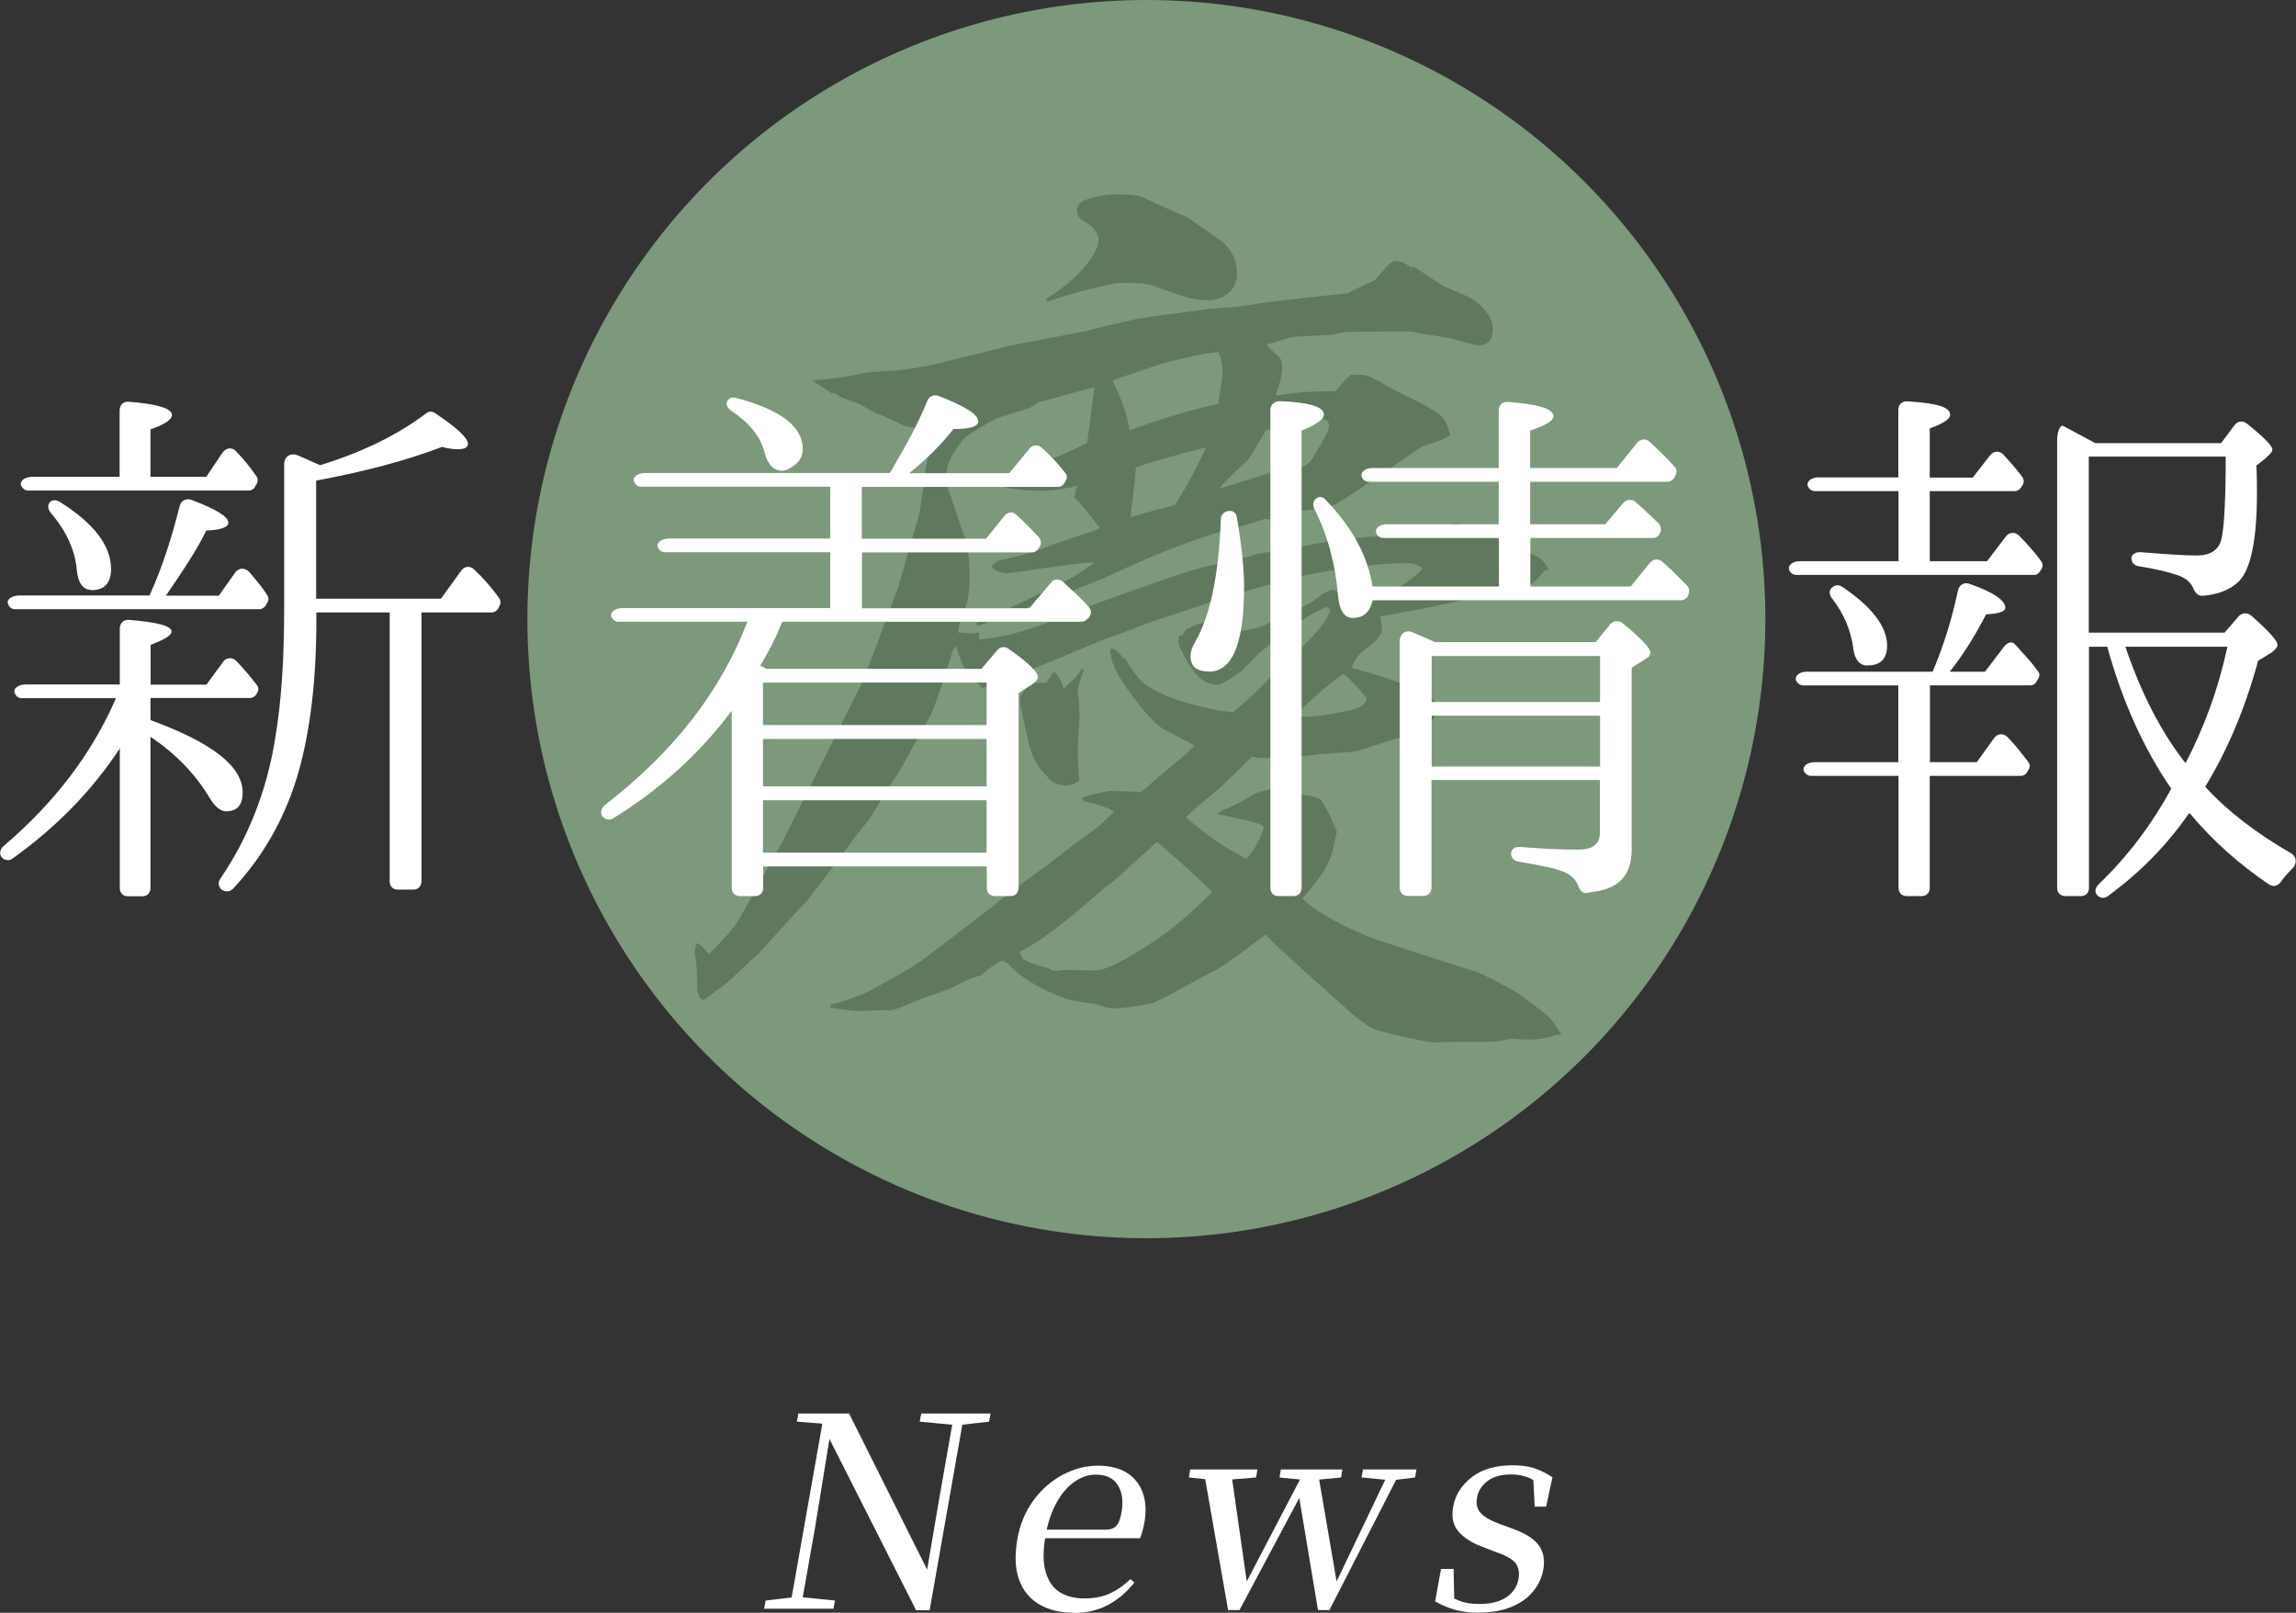 <?xml version="1.0" encoding="UTF-8"?><svg id="_レイヤー_2" xmlns="http://www.w3.org/2000/svg" viewBox="0 0 120.55 84.66"><rect x="0" y="0" width="120.55" height="84.66" fill="#333333" stroke="none"/><defs><style>.cls-1{fill:#7c997b;}.cls-2{fill:#fff;}.cls-3{fill:#60785e;}</style></defs><g id="_レイヤー_1-2"><g id="_楕円形_1"><circle class="cls-1" cx="60.19" cy="32.5" r="32.5"/></g><path class="cls-3" d="M74.23,14l.71.46c.69.47,1.05.69,1.1.66l1,.44c.44.2.81.53,1.12,1,.15.23.22.46.22.71,0,.57-.25.86-.76.86-.1,0-.61-.13-1.54-.39l-1.42-.22c-.36-.08-.56-.12-.61-.12h-1.05l-2.32.02-.73.15-1.83.1c-.08-.03-.62.11-1.61.42.11.16.29.34.54.54.18.15.27.33.27.56,0,.42-.11.95-.34,1.56h.17c.85-.15,1.84-.22,2.98-.22.28-.37.55-.66.81-.86.28,0,.5,0,.66.02.21,0,.7.24,1.47.71.13.08.47.25,1.03.51.7.34,1.21.64,1.54.9.21.18.38.53.51,1.05-.32.18-.83.38-1.51.59-2.67,1.84-4.17,2.84-4.5,3.01-.34.15-.89.26-1.64.34-.34.03-.59.08-.75.15-.15.07-.35.21-.57.44-.41-.1-.66-.15-.76-.15-.03,0-.39.11-1.08.34-1.94.44-4.34,1.34-7.21,2.69-.34.15-.82.34-1.44.59-.8.34-1.33.55-1.59.63-.39.13-1.06.37-2,.71-.68.26-1.28.48-1.78.66l-.07-.15c.38-.18.97-.45,1.79-.81.23-.1,1.13-.53,2.71-1.29.59-.29,1.16-.65,1.71-1.08h-.32c-1.06.11-2.16.26-3.3.44-.57.08-.9.12-1,.12-.08,0-.21-.02-.39-.07-.24-.11-.37-.2-.37-.27,0-.08.11-.19.34-.32,1.01-.21,1.85-.45,2.52-.71.68-.26,1.54-.55,2.57-.88l.24-.12c-.49-.67-.94-1.21-1.34-1.61l.07-.37.1-.25c-.7.18-1.3.27-1.81.27-1.48,0-2.35-.17-2.62-.51,1.03-.46,1.99-.82,2.88-1.1.55-.18,1.24-.48,2.05-.9l.39-2.93c-.6.16-1.6.43-2.98.81-.25.18-.39.28-.44.29l-1.42.44c-.25.08-.58.24-1.01.49s-.76.46-.99.66c-.11.1-.31.38-.59.83-.23.39-.34.72-.34.98,0,.41.02.68.07.81l.9,2.64c.16.47.24,1.14.24,2,0,.75-.1,1.35-.29,1.81-.2.49-.3.86-.32,1.12.31.03.54.05.68.05.11,0,.25-.02.42-.05v.37c1.22-.08,2.78-.51,4.67-1.3.86-.36,2.44-.94,4.72-1.73,1.14-.42,2.2-.74,3.18-.95.65-.13,1.34-.3,2.05-.51l2-.34c1.5-.28,2.51-.44,3.03-.49.85-.08,2.3-.17,4.38-.27.44-.33.79-.49,1.05-.49.32,0,.81.16,1.46.46,1.24.59,2.2,1.03,2.88,1.32.26.23.42.45.49.66h-.2c-.33.41-.6.67-.83.78-.36.15-.8.28-1.32.39-.75.13-1.76.33-3.03.59-.46.11-1.61.34-3.47.68.06.28.1.51.1.71,0,.23-.27.55-.81.95-.41.31-.67.65-.78,1.03,1.43.39,2.35.69,2.74.9.28.1.83.38,1.66.86.06.13.1.25.1.37,0,.28-.21.6-.64.98h-.17c-.26.18-.48.3-.66.37s-.81.27-1.88.61c-.52.18-.9.29-1.15.32l-1.69.12-1.32.17-.93.02-.69.02c-.11,0-.32-.02-.61-.07-1.04,1.03-1.65,1.61-1.83,1.76-.86.7-1.41,1.17-1.64,1.42,1.07.9,1.95,1.52,2.62,1.86.2.1.38.2.56.32.26-.29.47-.6.63-.93.18-.37.27-.62.27-.73,0-.1-.24-.2-.71-.32-.39-.1-.96-.22-1.71-.37l.24-.2c.47-.16,1.01-.43,1.61-.81.31-.18.87-.32,1.69-.42.38.24.74.39,1.1.44.44.05.72.15.83.29.18.25.45.78.8,1.61-.18.93-.33,1.46-.44,1.59-.13.39-.59,1.03-1.37,1.93.39.38.94.76,1.66,1.15.7.38,1.47.72,2.3,1.03,1.73.57,3.48,1.13,5.25,1.69l.81.39c.6.31,1.04.55,1.32.73.7.5,1.21.9,1.54,1.17.2.18.44.51.73,1h-.27c-.42.16-.89.24-1.39.24-.2,0-.39,0-.59-.02-.15-.02-.26-.02-.34-.02-.03,0-.33.05-.9.15-.21.02-.99.02-2.32.02h-.42c-.38.02-.57.02-.59.02-.16-.02-.72-.13-1.69-.34-.7-.16-1.15-.29-1.36-.37-.2-.08-.48-.27-.84-.56-.1-.07-.95-.81-2.54-2.25-1.01-.9-1.78-1.6-2.3-2.13-1.63,1.24-2.57,1.89-2.83,1.96l-1.66.9c-.82.46-1.33.71-1.54.76-.77.16-1.46.24-2.08.24-.1,0-.36-.07-.78-.22-.78-.1-1.3-.19-1.56-.27-1.45-.54-2.48-1.17-3.08-1.88l-.27-.15c-.44.23-.82.49-1.12.78-.39.11-.77.27-1.15.46-.29.16-.63.31-1,.44-.72.23-1.19.4-1.42.51-.63.29-1.05.44-1.25.44-.11,0-.24,0-.39-.02-.49.03-.87.05-1.15.05-.34,0-.86-.06-1.56-.17v-.15c.9-.23,1.63-.5,2.2-.81,1.45-.78,2.37-1.33,2.76-1.64,1.14-.86,2.27-1.73,3.4-2.59l1.05-.86,2.05-1.49,1.15-.9,1.34-.98c.18-.13.5-.42.95-.88-.49-.26-1.03-.44-1.64-.54l-.05-.2c.83-.23,1.34-.34,1.52-.34l.71.02c.34,0,.63.02.86.05.33-.29.87-.76,1.64-1.39.5-.41.9-.76,1.17-1.05l-.34-.22c-.08-.02-.29-.12-.63-.32l-.42-.22c-.47-.16-1.16-.88-2.08-2.15-.65-.9-.97-1.62-.95-2.17h.2c.23.15.38.31.46.49h.12c.42.73.81,1.21,1.17,1.44.65.44,1.63.82,2.93,1.12.72.18,1.25.26,1.59.25.49-.38,1.15-.99,1.98-1.86.33-.34.65-.65.98-.93,1.32-1.19,2.03-2.05,2.12-2.59l-.17-.12c-.46.15-.98.44-1.56.88-1.29.96-1.99,1.51-2.1,1.64l-.71.73c-.24.23-.59.46-1.03.71-.13.08-.25.12-.37.12-.55,0-1.06-.38-1.52-1.15-.34-.59-.51-.96-.51-1.12,0-.08.02-.19.05-.32h.17l.17-.32.39-.17c.21-.11.44-.17.68-.17.44,0,.88.16,1.32.49.65-.08,1.15-.17,1.49-.27.16-.06.59-.26,1.29-.59.42-.18.78-.36,1.08-.54.31-.15.58-.32.81-.51.15-.13.37-.24.68-.34l.24.17c.41.07.74.17,1,.32l.2.15.24.2c1.01-.46,1.82-.93,2.44-1.42l.1-.07c.23-.16.38-.32.46-.46-.24-.18-.5-.27-.76-.27-1.51,0-3.44.24-5.77.71-.59.18-1.29.38-2.12.59-.85.23-2.07.61-3.67,1.15-1.42.46-2.27.75-2.57.88-.29.13-.87.34-1.73.64l-.42.17c-2.13.9-3.38,1.41-3.74,1.54-.93.33-1.55.6-1.86.81l-.49.05-.49-.49c-.16-.11-.31-.29-.44-.54-.07-.13-.21-.52-.44-1.17l-.15.24c-.47,1.55-.84,2.63-1.1,3.25-.18.38-.51.98-1,1.81l-.68,1.25-.56.86-1.05,1.69-.66.83c-1.61,2.17-2.5,3.34-2.66,3.52-.12.11-.38.4-.81.86l-1.69,1.86-.37.32c-.72.7-1.22,1.16-1.52,1.39-.24.18-.57.42-.98.71l-.2-.07-.15-.46v-.46c0-.41-.02-.74-.05-1-.05-.29-.07-.5-.07-.61,0-.1.04-.23.12-.39.26.16.46.36.61.59.62-.59,1.09-1.11,1.42-1.56.16-.24.52-.87,1.08-1.88l1.27-2.27c2.15-4.27,3.57-7.1,4.25-8.48.23-.52.89-2.26,1.98-5.23l.66-2.32.37-1.27c.07-.28.18-1.05.34-2.32.11-.88.35-1.55.71-2l-.1-.17c-1.24-.11-1.91-.24-2-.39l-.54-.24-.76-.32-.83-.46-.78-.27c-.08-.03-.22-.12-.42-.27h-.2l-1.03-.68c1.01-.05,1.93-.18,2.76-.39.11-.02.55-.05,1.32-.1.78-.03,1.8-.2,3.05-.51l3.25-.81,3.96-.76c1.53-.39,2.57-.63,3.1-.71.36-.06.89-.14,1.61-.22l1.76-.24,1.56-.12,1.66-.25,1.91-.22c1.01-.11,1.73-.19,2.15-.22.51-.26.84-.42,1-.49.28-.11.43-.18.46-.21s.26-.28.68-.77c.15-.16.3-.24.46-.24.18,0,.44.11.78.34ZM53.53,49.97l.2.39c.21.13.64.29,1.3.46l.29.15.51-.05,1.71.02c.5,0,1.54-.52,3.1-1.56.93-.62,1.93-1.47,3.01-2.57-.88-.85-1.85-1.72-2.91-2.62l-.1.1c-.52.46-1.05.94-1.59,1.44-.26.26-.64.58-1.15.95-.54.47-.86.76-.98.86-1.52,1.29-2.65,2.09-3.4,2.42ZM56.75,35.14h.15l-.32,1.03c.07.57.1,1.04.1,1.42,0,.07-.02.48-.07,1.25-.02.11-.02.29-.02.51,0,.37.02.91.07,1.61-.21.18-.44.27-.68.27-.46,0-.8-.17-1.03-.51-.49-.47-.81-1.07-.95-1.78-.29-1.24-.44-1.96-.44-2.15,0-.29.2-.61.61-.95h.76l.41-.59c.23.2.4.51.51.93l.2-.24c.31-.23.55-.49.71-.78ZM55.02,15.85l-.1-.15c1.03-.65,1.78-1.32,2.27-2,.33-.46.49-.81.49-1.08,0-.37-.24-.7-.71-.98-.28-.11-.42-.32-.42-.61,0-.23.13-.4.39-.51.49-.21,1.08-.32,1.78-.32.65,0,1.09.06,1.32.17l1.2.56c.67.28,1.05.45,1.15.51.99.68,1.61,1.12,1.83,1.29.49.44.73.99.73,1.66,0,.34-.11.64-.34.88-.31.33-.71.49-1.2.49s-.98-.09-1.47-.27l-1.39-.49c-.28-.1-.72-.15-1.34-.15-.23,0-.46,0-.71.03-.11.02-.6.13-1.47.34-.54.13-1.21.33-2.03.61ZM58.61,19.91l-.2.07c.49.99.79,1.87.9,2.61,1.68-.62,3.23-1.08,4.64-1.39.16-.85.24-1.45.24-1.81,0-.23-.06-.53-.2-.9-.47.03-.98.11-1.51.24-.69.15-1.21.28-1.56.39-.16.05-.94.31-2.32.78ZM59.37,27.14l1.22-.34,1.1-.29c.6-.94,1.15-1.96,1.64-3.03-1.5.38-2.73.73-3.69,1.05-.03.39-.08.91-.15,1.56-.07.42-.11.77-.12,1.05ZM64.03,25.65c1.27-.38,2.3-.71,3.08-1h1.12v-.07c.28-.1.49-.24.63-.44.03-.03.24-.38.61-1.03.21-.39.32-.64.32-.73,0-.28-.19-.42-.56-.42-.1,0-.62.11-1.56.32-.55.13-.96.24-1.22.34-.13.23-.25.43-.37.61-.31.55-.52.88-.63.98-.77.7-1.24,1.18-1.42,1.44ZM67.92,37.6c.28.02.5.02.66.02.54,0,1.23-.1,2.08-.29.52-.1.84-.22.95-.37.06-.06.11-.16.15-.29-.42-.54-.83-.97-1.22-1.3-.77.54-1.55,1.21-2.35,2l-.27.22Z"/><path class="cls-2" d="M13.44,36.47c-.09.12-.2.17-.32.17h-5.22v1.16c3.25,1.19,4.84,2.43,4.84,3.8,0,.67-.29.99-.87.99-.29,0-.58-.23-.87-.72-.72-1.19-1.74-2.29-3.1-3.19v7.94c0,.26-.17.43-.43.43h-.75c-.26,0-.43-.17-.43-.43v-7.33c-1.45,2.2-3.3,4.11-5.62,5.77-.17.15-.43.12-.58-.06-.14-.17-.09-.41.09-.58,2.7-2.29,4.67-4.9,5.91-7.77H1.13c-.15,0-.29-.09-.35-.26-.12-.23.17-.46.58-.46h4.93v-2.93c0-.29.2-.49.49-.46,1.48.12,2.23.32,2.23.61,0,.2-.38.43-1.1.7v2.09h2.93l.87-1.19c.17-.26.52-.26.72-.03.41.43.75.84,1.04,1.22.12.12.12.29.03.43l-.06.12ZM13.96,31.78c-.09.12-.2.2-.35.2H.78c-.15,0-.29-.09-.35-.26-.12-.23.17-.46.58-.46h6.84c.7-1.54,1.19-3.13,1.59-4.72.06-.26.35-.41.64-.29,1.28.49,1.91.87,1.91,1.19,0,.23-.38.38-1.16.41-.43.9-1.16,2.03-2.12,3.42h2.78l.84-1.19c.2-.29.52-.29.75-.06.35.41.67.78.93,1.19.09.12.12.29.03.41l-.09.17ZM13.38,25.58c-.09.12-.2.17-.32.17H1.47c-.15,0-.26-.09-.35-.23-.12-.26.17-.49.58-.49h4.58v-3.48c0-.29.2-.49.49-.46,1.51.12,2.26.35,2.26.7,0,.23-.38.49-1.13.75v2.49h2.93l.84-1.25c.2-.29.52-.32.72-.09.41.41.72.81,1.01,1.22l.06.09c.09.12.09.29,0,.43l-.09.15ZM4.81,30.97c-.46,0-.72-.38-.78-1.07-.09-.99-.52-2-1.39-3.01-.12-.17-.15-.38-.03-.52s.32-.14.52-.03c1.8,1.13,2.7,2.29,2.7,3.54,0,.72-.35,1.1-1.01,1.1ZM26.16,31.95c-.09.12-.2.2-.35.2h-3.68v14.11c0,.26-.17.44-.43.44h-.81c-.26,0-.43-.17-.43-.44v-14.11h-3.85v.46c0,3.07-.32,5.68-.9,7.79-.67,2.41-1.83,4.49-3.48,6.26-.17.17-.41.17-.61.03-.14-.15-.2-.35-.06-.55,1.45-2.12,2.43-4.58,2.87-7.27.35-2,.49-4.32.49-6.98v-7.53c0-.38.32-.61.7-.46.43.17.84.38,1.19.52,2.17-.67,4.03-1.56,5.56-2.72.15-.12.32-.12.49,0,1.13.75,1.71,1.3,1.71,1.59,0,.2-.17.29-.52.29-.26,0-.52-.03-.84-.12-1.88.72-4.09,1.3-6.61,1.77v6.2h6.55l1.07-1.48c.17-.23.46-.26.67-.06.49.46.93.96,1.3,1.48.09.12.12.26.06.38l-.09.2Z"/><path class="cls-2" d="M57.1,32.47c-.09.12-.2.17-.32.17h-15.71l-.12.29c-.26.64-.61,1.3-1.04,2.03l.12.03c.06.03.09.06.09.06.06.03.12.06.17.06h11.24l.84-.99c.14-.17.41-.2.58-.06,1.04.72,1.54,1.22,1.54,1.48,0,.14-.12.26-.29.38l-.72.46v10.23c0,.26-.17.43-.43.43h-.81c-.26,0-.43-.17-.43-.43v-1.13h-11.74v1.13c0,.26-.17.43-.44.43h-.78c-.26,0-.43-.17-.43-.43v-9.3c-1.71,2.29-3.82,4.17-6.23,5.65-.2.12-.41.06-.55-.09-.14-.17-.09-.43.12-.61,3.56-2.75,6.06-5.91,7.48-9.62h-6.78c-.15,0-.26-.09-.35-.23-.12-.26.17-.49.58-.49h10.9v-2.93h-8.69c-.14,0-.26-.09-.35-.23-.12-.26.17-.49.58-.49h8.46v-2.72h-9.94c-.14,0-.29-.09-.35-.26-.12-.23.17-.46.58-.46h12.84l.12-.2c.7-1.19,1.36-2.38,1.85-3.59.09-.23.32-.35.58-.26,1.42.55,2.09.99,2.09,1.33,0,.29-.43.41-1.3.41-.61.78-1.36,1.54-2.32,2.32h5.25l1.07-1.3c.17-.2.43-.23.64-.03.43.38.84.81,1.22,1.3.12.12.12.29.03.43l-.06.12c-.09.12-.2.2-.35.2h-10.29v2.72h6.52l.96-1.19c.17-.23.44-.26.64-.06.41.38.81.78,1.19,1.19.12.17.12.38,0,.52l-.06.09c-.09.12-.2.17-.32.17h-8.92v2.93h8.78l1.13-1.33c.17-.23.43-.23.64-.06.46.43.93.84,1.36,1.33.12.14.15.32.03.49l-.06.12ZM41.66,24.45c-.2.17-.41.26-.61.26-.41,0-.72-.29-.9-.93-.2-.84-.78-1.56-1.77-2.23-.2-.14-.29-.35-.2-.49.09-.17.26-.23.46-.17,2.35.61,3.51,1.51,3.51,2.69,0,.35-.17.67-.49.87ZM51.8,38.06v-2.23h-11.74v2.23h11.74ZM51.8,41.28v-2.49h-11.74v2.49h11.74ZM51.8,44.76v-2.75h-11.74v2.75h11.74Z"/><path class="cls-2" d="M63.47,35.25c-.64,0-.96-.26-.96-.81,0-.2.06-.43.23-.72.81-1.39,1.25-3.54,1.36-6.46,0-.29.26-.49.58-.43.12.03.23.14.26.32.26,1.54.38,2.75.38,3.65,0,2.98-.61,4.46-1.85,4.46ZM68.34,22.59v24.02c0,.26-.17.43-.43.43h-.78c-.26,0-.43-.17-.43-.43v-25.09c0-.26.2-.46.49-.46,1.54.06,2.32.29,2.32.7,0,.26-.38.52-1.16.84ZM88.62,31.31c-.09.12-.2.2-.35.2h-16.2c-.15.64-.49.93-1.04.93-.46,0-.72-.41-.78-1.22-.15-1.65-.55-3.16-1.25-4.52-.09-.2-.06-.43.14-.55.14-.12.35-.06.49.12,1.42,1.48,2.2,2.98,2.43,4.52h6.64v-2.55h-6.06c-.17,0-.32-.09-.38-.26-.09-.23.17-.46.55-.46h5.88v-2.23h-6.81c-.17,0-.32-.09-.38-.26-.09-.23.17-.46.55-.46h6.64v-3.04c0-.26.2-.46.49-.43,1.59.12,2.38.35,2.38.75,0,.23-.41.49-1.22.75v1.97h4.55l1.07-1.33c.17-.2.43-.23.64-.06.41.38.87.81,1.33,1.33.12.12.12.29.03.46l-.06.12c-.09.12-.2.2-.35.2h-7.21v2.23h3.94l.96-1.13c.14-.17.43-.2.61-.06.38.32.78.72,1.25,1.16.12.14.14.32.06.49l-.03.06c-.09.14-.2.2-.35.2h-6.43v2.55h5.27l1.01-1.25c.17-.2.43-.23.64-.06.41.35.84.78,1.3,1.25.12.12.14.29.09.46l-.06.12ZM86.45,34.56l-.78.49v9.56c0,1.25-.61,1.97-1.8,2.17-.2.03-.38.06-.55.09-.23.03-.38-.12-.44-.35-.14-.35-.43-.64-.84-.78-.43-.17-1.22-.32-2.35-.52-.2-.03-.35-.2-.35-.41,0-.23.2-.38.49-.35,1.07.09,2.06.14,3.04.14.75,0,1.13-.29,1.13-.87v-2.78h-8.84v5.65c0,.26-.17.43-.43.43h-.81c-.26,0-.43-.17-.43-.43v-12.92c0-.41.32-.64.67-.49.29.12.67.29,1.19.52h8.43l.78-.96c.17-.17.43-.2.64-.03.96.78,1.45,1.3,1.45,1.54,0,.12-.06.23-.2.29ZM84.01,36.85v-2.41h-8.84v2.41h8.84ZM84.01,40.24v-2.67h-8.84v2.67h8.84Z"/><path class="cls-2" d="M107.1,30.01c-.09.12-.17.17-.32.17h-12.46c-.17,0-.32-.09-.38-.26-.09-.23.17-.46.55-.46h5.19v-3.68h-4.38c-.17,0-.32-.09-.38-.26-.09-.23.17-.46.55-.46h4.2v-3.56c0-.26.2-.46.49-.43,1.51.09,2.23.29,2.23.7,0,.23-.35.46-1.07.72v2.58h2.26l.9-1.16c.2-.26.52-.26.72-.03.35.38.67.75.96,1.13.12.15.12.32.03.46l-.09.14c-.09.12-.2.17-.32.17h-4.46v3.68h3.01l.99-1.3c.17-.23.49-.26.7-.03.43.43.81.87,1.13,1.3.12.14.12.32.03.46l-.09.12ZM106.93,35.78c-.09.15-.2.2-.35.2h-5.25v4.03h2.46l.9-1.25c.17-.26.49-.29.72-.06.41.41.75.87,1.07,1.28.12.14.12.32,0,.46l-.06.12c-.09.12-.2.17-.32.17h-4.78v5.88c0,.26-.17.43-.43.43h-.78c-.26,0-.43-.17-.43-.43v-5.88h-4.58c-.17,0-.29-.09-.38-.23-.12-.26.17-.49.55-.49h4.4v-4.03h-4.98c-.17,0-.29-.09-.38-.23-.12-.26.17-.49.55-.49h6.61c.58-1.36,1.01-2.75,1.33-4.26.06-.29.32-.46.61-.35,1.25.43,1.88.87,1.88,1.25,0,.2-.35.32-1.01.35-.58,1.13-1.22,2.14-1.91,3.01h1.85l.99-1.3c.17-.23.43-.32.58-.14.09.09.17.17.26.29.35.38.67.72.93,1.1.12.12.12.29.03.43l-.09.14ZM98.06,34.94c-.41,0-.67-.29-.75-.87-.12-.96-.49-1.85-1.13-2.67-.15-.2-.15-.41,0-.55.14-.14.35-.17.52-.06,1.56,1.04,2.38,2.09,2.38,3.1,0,.7-.35,1.04-1.01,1.04ZM119.76,46.29c-.15.2-.38.29-.61.15-1.59-1.07-2.99-2.32-4.2-3.77-1.16,1.68-2.58,3.13-4.29,4.38-.17.12-.38.12-.55-.06-.14-.14-.12-.38.09-.58,1.51-1.45,2.78-3.13,3.8-5.01-1.42-2.06-2.55-4.52-3.36-7.45h-.96v12.66c0,.26-.17.43-.43.43h-.81c-.26,0-.43-.17-.43-.43v-23.53c0-.43.17-.81.32-.72l1.25.67.43.23h6.61l.72-.96c.15-.2.43-.23.64-.06.87.7,1.33,1.16,1.33,1.36,0,.12-.12.23-.32.43l-.52.41c.03.58.03,1.07.03,1.45,0,2.43-.32,3.97-.93,4.61-.46.46-1.13.72-1.94.78-.2,0-.35-.14-.44-.32-.12-.35-.43-.64-.9-.78-.46-.15-1.1-.32-2.03-.46-.2-.03-.35-.2-.35-.41s.23-.35.52-.32c1.42.12,2.38.17,2.9.17.78,0,1.22-.32,1.33-.99.12-.58.2-1.97.2-4.2h-7.19v9.24h7.13l.75-.87c.17-.17.43-.2.64-.03.93.81,1.39,1.33,1.39,1.54,0,.12-.12.26-.32.41l-.7.43c-.67,2.46-1.59,4.67-2.78,6.61,1.16,1.27,2.67,2.43,4.49,3.48.32.17.35.55.09.81-.2.2-.41.43-.61.7ZM111.59,33.95c.84,2.46,1.88,4.49,3.16,6.11.96-1.83,1.71-3.85,2.2-6.11h-5.36Z"/><path class="cls-2" d="M40.12,84.45l.08-.43,1.5-.18h.34l1.8.18-.08.43h-3.64ZM41.46,84.45l1.75-9.9h.5l-.92,5.67-.75,4.23h-.59ZM48.1,84.53l-4.66-9.21-.02-.03-.28-.56-1.3-.1.08-.43h2.66l4.29,8.58-.27.08.71-4.17.79-4.49h.53l-1.82,10.33h-.71ZM48.29,74.63l.08-.43h3.64l-.08.43-1.5.17h-.31l-1.83-.17Z"/><path class="cls-2" d="M56.39,84.66c-.71,0-1.31-.14-1.81-.43-.5-.29-.86-.72-1.07-1.29-.21-.57-.24-1.28-.1-2.12.14-.8.43-1.49.86-2.07.43-.58.94-1.02,1.54-1.34.6-.31,1.21-.47,1.83-.47s1.15.13,1.55.39c.4.26.67.62.82,1.06.15.44.18.95.08,1.52-.06.33-.14.62-.23.84h-5.81l.08-.45h3.92c.26,0,.45-.07.57-.21.12-.14.2-.36.26-.67.11-.61.04-1.09-.19-1.46-.23-.37-.62-.55-1.16-.55-.38,0-.75.12-1.11.37-.36.25-.67.61-.94,1.09-.27.48-.47,1.07-.59,1.77-.13.76-.13,1.38.01,1.87s.39.85.74,1.07c.35.22.79.33,1.3.33s.94-.09,1.33-.26c.39-.18.75-.43,1.08-.76l.21.18c-.39.5-.85.89-1.38,1.18-.53.28-1.12.42-1.77.42Z"/><path class="cls-2" d="M62.42,77.56l.07-.42h3.53l-.07.42-1.73.14h-.44l-1.36-.14ZM64.48,84.52l-1.29-7.38h1.43l.89,6.23h-.25s.12-.2.12-.2l3.15-6.03h.64l1.07,6.24h-.24l.09-.18,2.9-6.06h.59l-3.78,7.38h-.6l-1.07-6.41h.38l-.14.24-3.29,6.17h-.6ZM67.18,77.56l.07-.42h3.23l-.07.42-1.45.14h-.37l-1.42-.14ZM71.49,77.56l.07-.42h2.81l-.07.42-1.14.14h-.21l-1.46-.14Z"/><path class="cls-2" d="M77.67,84.66c-.48,0-.89-.05-1.26-.15-.36-.1-.71-.25-1.06-.44l.31-1.71h.66l.04,1.82-.55-.04.09-.5c.25.18.51.31.77.41s.6.15,1,.15c.61,0,1.08-.12,1.43-.36s.56-.56.63-.96c.06-.34,0-.61-.16-.83-.17-.21-.53-.41-1.07-.59l-.69-.27c-.54-.2-.94-.46-1.23-.79s-.38-.77-.28-1.31c.11-.62.44-1.13.98-1.55.54-.42,1.26-.62,2.13-.62.44,0,.82.05,1.13.15.32.1.64.26.97.48l-.33,1.54h-.6l-.09-1.69.46.11-.08.45c-.24-.21-.48-.35-.72-.43-.24-.08-.51-.13-.8-.13-.51,0-.93.11-1.24.34s-.5.52-.56.89c-.06.32,0,.58.19.79.18.21.52.4,1,.58l.68.25c.68.24,1.13.54,1.38.88.24.34.32.77.23,1.27-.08.43-.26.81-.55,1.16s-.67.61-1.14.8-1.03.29-1.67.29Z"/></g></svg>